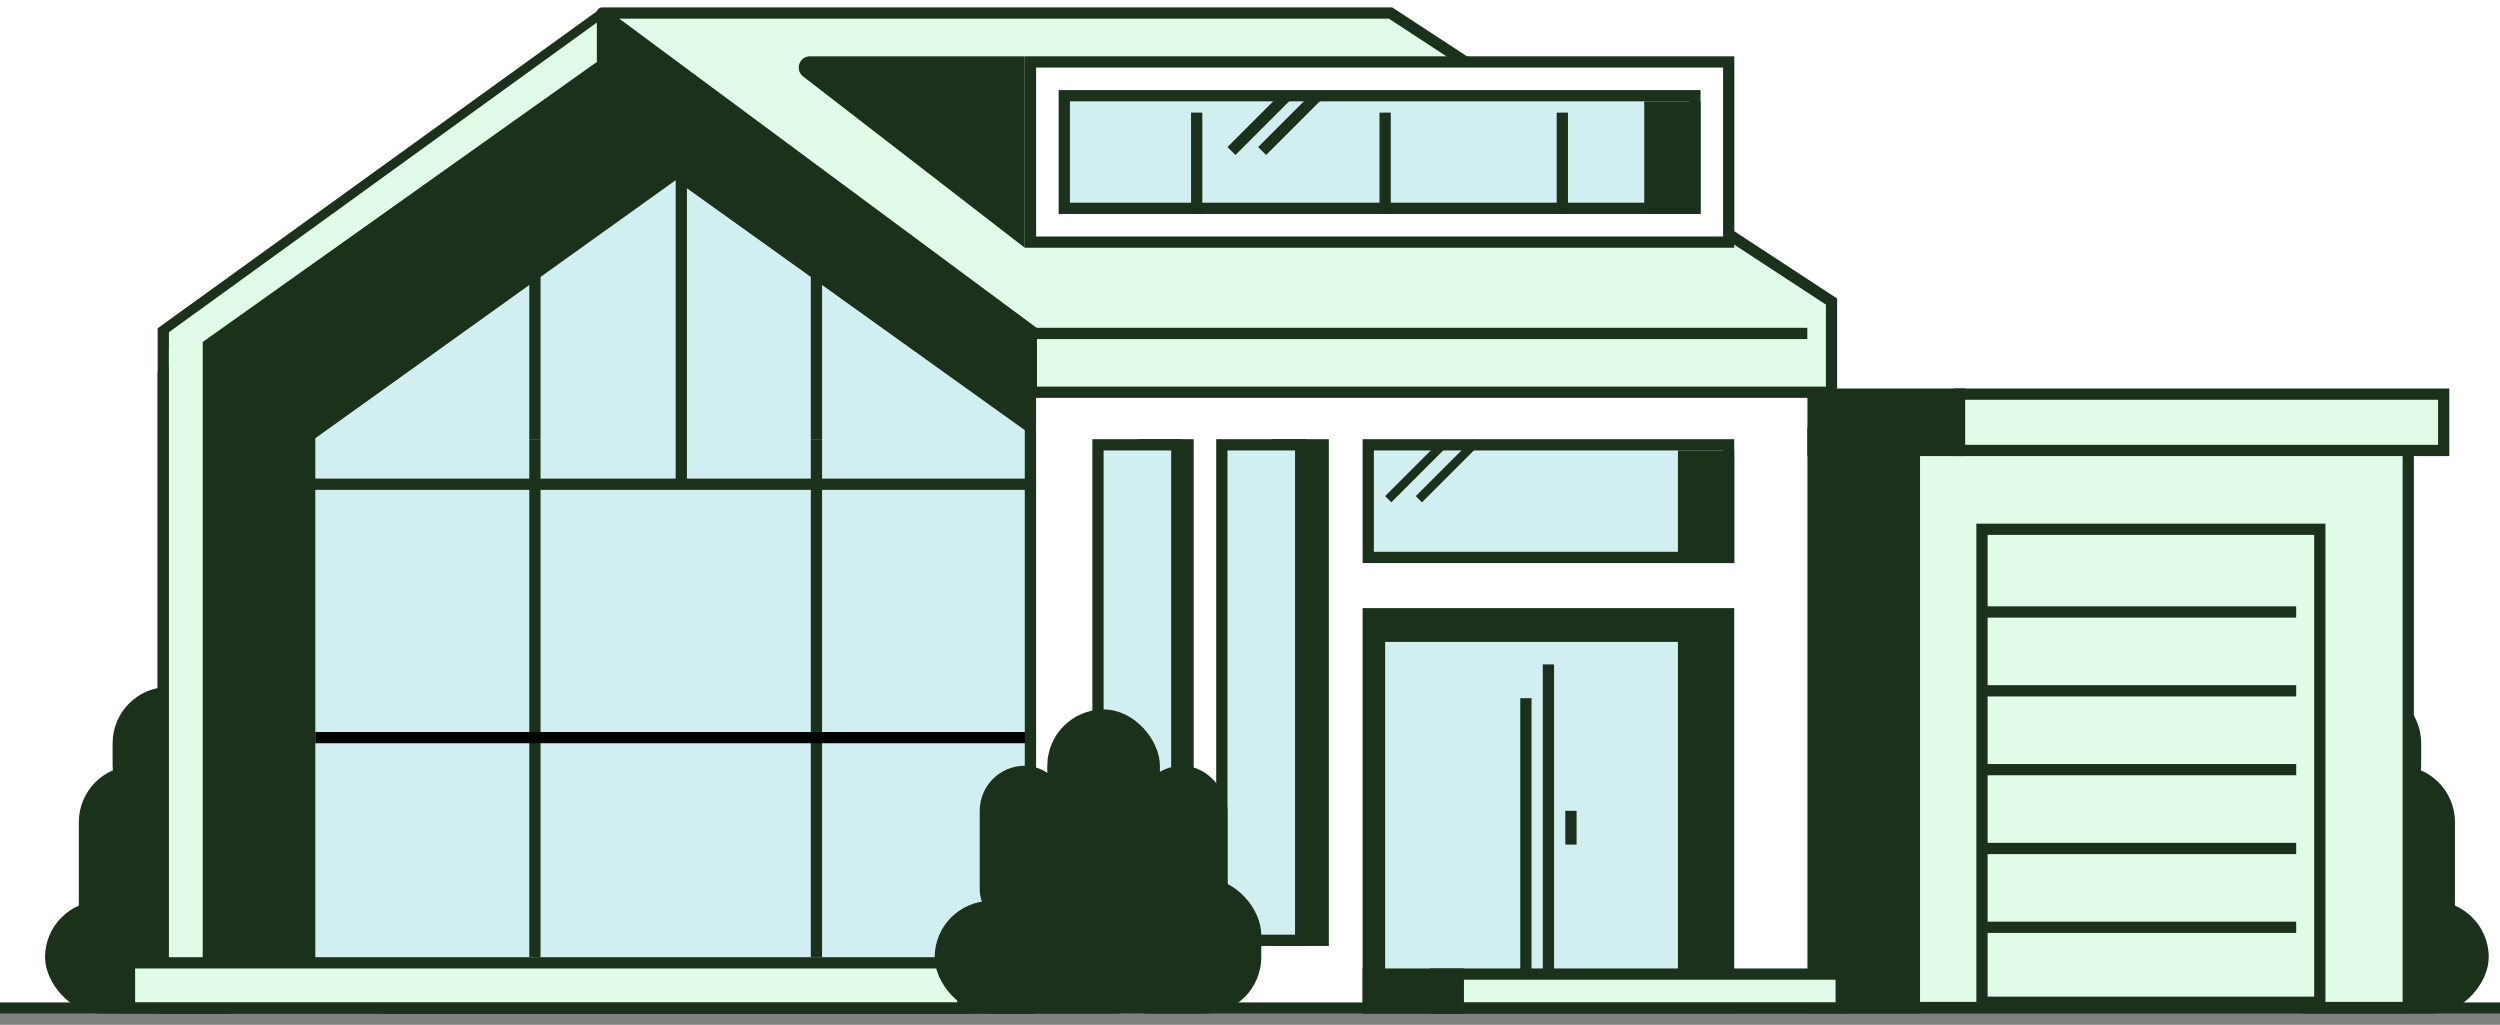 <svg width="222" height="91" viewBox="0 0 222 91" fill="none" xmlns="http://www.w3.org/2000/svg">
<rect x="0" y="0" width="222" height="91" fill="#808080" stroke="none"/>
<rect width="222" height="90" fill="white"/>
<rect x="10" y="61" width="15" height="12" rx="5" fill="#1B311C"/>
<rect x="7" y="68" width="28" height="19" rx="5" fill="#1B311C"/>
<rect x="4" y="80" width="21" height="10" rx="5" fill="#1B311C"/>
<rect width="15" height="12" rx="5" transform="matrix(-1 0 0 1 215 61)" fill="#1B311C"/>
<rect width="28" height="19" rx="5" transform="matrix(-1 0 0 1 218 68)" fill="#1B311C"/>
<rect width="21" height="10" rx="5" transform="matrix(-1 0 0 1 221 80)" fill="#1B311C"/>
<rect width="78" height="57" transform="matrix(1 0 0 -1 14 90)" fill="#1B311C"/>
<path d="M14 85.5H92V29.15L53 1L14 29.15V85.5Z" fill="#1B311C"/>
<path d="M0 89.516H222" stroke="#1B311C"/>
<path d="M162.639 34.828L162.639 26.779L123.479 1.155L53.475 1.155L91.585 29.389L91.585 34.828L162.639 34.828Z" fill="#E0FCE8"/>
<path d="M162.639 26.779L163.139 26.779L163.139 26.509L162.913 26.36L162.639 26.779ZM162.639 34.828L162.639 35.328L163.139 35.328L163.139 34.828L162.639 34.828ZM91.585 34.828L91.085 34.828L91.085 35.328L91.585 35.328L91.585 34.828ZM91.585 29.389L92.085 29.389L92.085 29.137L91.882 28.988L91.585 29.389ZM53.475 1.155L53.475 0.655C53.259 0.655 53.068 0.794 53 0.999C52.932 1.204 53.004 1.429 53.177 1.557L53.475 1.155ZM123.479 1.155L123.753 0.737L123.628 0.655L123.479 0.655L123.479 1.155ZM162.139 26.779L162.139 34.828L163.139 34.828L163.139 26.779L162.139 26.779ZM162.639 34.328L91.585 34.328L91.585 35.328L162.639 35.328L162.639 34.328ZM92.085 34.828L92.085 29.389L91.085 29.389L91.085 34.828L92.085 34.828ZM91.882 28.988L53.772 0.754L53.177 1.557L91.287 29.791L91.882 28.988ZM123.205 1.574L162.365 27.197L162.913 26.36L123.753 0.737L123.205 1.574ZM53.475 1.655L123.479 1.655L123.479 0.655L53.475 0.655L53.475 1.655Z" fill="#1B311C"/>
<path d="M91.578 29.609H160.49" stroke="#1B311C"/>
<path d="M15 29.5L53 2V5.5L15 32.5V29.5Z" fill="#E0FCE8"/>
<path d="M15 31L18 29V89H15V31Z" fill="#E0FCE8"/>
<rect x="160.5" y="38" width="10" height="52" fill="#1B311C"/>
<path d="M170 38.828H213.853V89.468H170V38.828Z" fill="#E0FCE8" stroke="#1B311C"/>
<rect x="176" y="47" width="30" height="42" stroke="#1B311C"/>
<line x1="176.234" y1="54.344" x2="203.903" y2="54.344" stroke="#1B311C"/>
<line x1="176.234" y1="61.344" x2="203.903" y2="61.344" stroke="#1B311C"/>
<line x1="176.234" y1="68.344" x2="203.903" y2="68.344" stroke="#1B311C"/>
<line x1="176.234" y1="75.344" x2="203.903" y2="75.344" stroke="#1B311C"/>
<line x1="176.234" y1="82.344" x2="203.903" y2="82.344" stroke="#1B311C"/>
<path d="M174 35H217V40H174V35Z" fill="#E0FCE8" stroke="#1B311C"/>
<rect x="161" y="35" width="13" height="5" fill="#1B311C" stroke="#1B311C"/>
<rect x="34.5" y="85.5" width="57" height="4" fill="#1B311C" stroke="#1B311C"/>
<path d="M28 89H92V38.913L60 16L28 38.913V89Z" fill="#D1EEF0"/>
<line x1="27" y1="43" x2="92" y2="43" stroke="#1B311C"/>
<line x1="60.5" y1="15" x2="60.5" y2="43" stroke="#1B311C"/>
<line x1="72.5" y1="24" x2="72.5" y2="39" stroke="#1B311C"/>
<line x1="47.5" y1="24" x2="47.5" y2="39" stroke="#1B311C"/>
<line x1="47.5" y1="39" x2="47.5" y2="85" stroke="#1B311C"/>
<line x1="72.5" y1="39" x2="72.5" y2="85" stroke="#1B311C"/>
<line x1="28" y1="65.5" x2="92" y2="65.5" stroke="black"/>
<rect x="121" y="54" width="33" height="36" fill="#1B311C"/>
<rect x="123" y="57" width="26" height="30" fill="#D1EEF0"/>
<line x1="135.5" y1="62" x2="135.5" y2="87" stroke="#1B311C"/>
<line x1="137.5" y1="59" x2="137.5" y2="88" stroke="#1B311C"/>
<line x1="139.5" y1="75" x2="139.5" y2="72" stroke="#1B311C"/>
<line x1="91.5" y1="38" x2="91.5" y2="89" stroke="#1B311C"/>
<path d="M71.318 6.791C70.564 6.208 70.976 5 71.93 5H91V22L71.318 6.791Z" fill="#1B311C"/>
<path d="M92.008 5.5H91.508V6V21V21.5H92.008H153.008H153.508V21V6V5.5H153.008H92.008Z" fill="white" stroke="#1B311C"/>
<rect x="94.508" y="8.5" width="56" height="10" fill="#D1EEF0" stroke="#1B311C"/>
<line x1="106.266" y1="10" x2="106.266" y2="19" stroke="#1B311C"/>
<line x1="123" y1="10" x2="123" y2="19" stroke="#1B311C"/>
<line x1="138.734" y1="10" x2="138.734" y2="19" stroke="#1B311C"/>
<rect x="146.008" y="9" width="5" height="10" fill="#1B311C"/>
<rect x="121.5" y="39.5" width="32" height="10" fill="#D1EEF0" stroke="#1B311C"/>
<line x1="128.33" y1="39.275" x2="123.274" y2="44.331" stroke="#1B311C" stroke-width="0.778"/>
<line x1="131.052" y1="39.275" x2="125.997" y2="44.331" stroke="#1B311C" stroke-width="0.778"/>
<line x1="114.408" y1="8.354" x2="109.353" y2="13.409" stroke="#1B311C"/>
<line x1="117.131" y1="8.354" x2="112.075" y2="13.409" stroke="#1B311C"/>
<rect x="149" y="40" width="5" height="10" fill="#1B311C"/>
<rect x="113" y="39" width="5" height="45" fill="#1B311C"/>
<rect x="101" y="39" width="5" height="45" fill="#1B311C"/>
<rect x="-0.5" y="0.5" width="74" height="4" transform="matrix(-1 0 0 1 85 85)" fill="#E0FCE8" stroke="#1B311C"/>
<rect x="108.5" y="39.5" width="7" height="44" fill="#D1EEF0" stroke="#1B311C"/>
<rect x="97.5" y="39.5" width="7" height="44" fill="#D1EEF0" stroke="#1B311C"/>
<rect x="97" y="78" width="15" height="12" rx="5" fill="#1B311C"/>
<rect x="93" y="63" width="10" height="22" rx="5" fill="#1B311C"/>
<rect x="87" y="68" width="8" height="15" rx="4" fill="#1B311C"/>
<rect x="101" y="68" width="8" height="15" rx="4" fill="#1B311C"/>
<rect x="83" y="80" width="21" height="10" rx="5" fill="#1B311C"/>
<path d="M128 86.5H127.5V87V89V89.5H128H163H163.5V89V87V86.5H163H128Z" fill="#E0FCE8" stroke="#1B311C"/>
<path d="M129 86.5H129.5V87V89V89.5H129H122H121.5V89V87V86.5H122H129Z" fill="#1B311C" stroke="#1B311C"/>
</svg>
